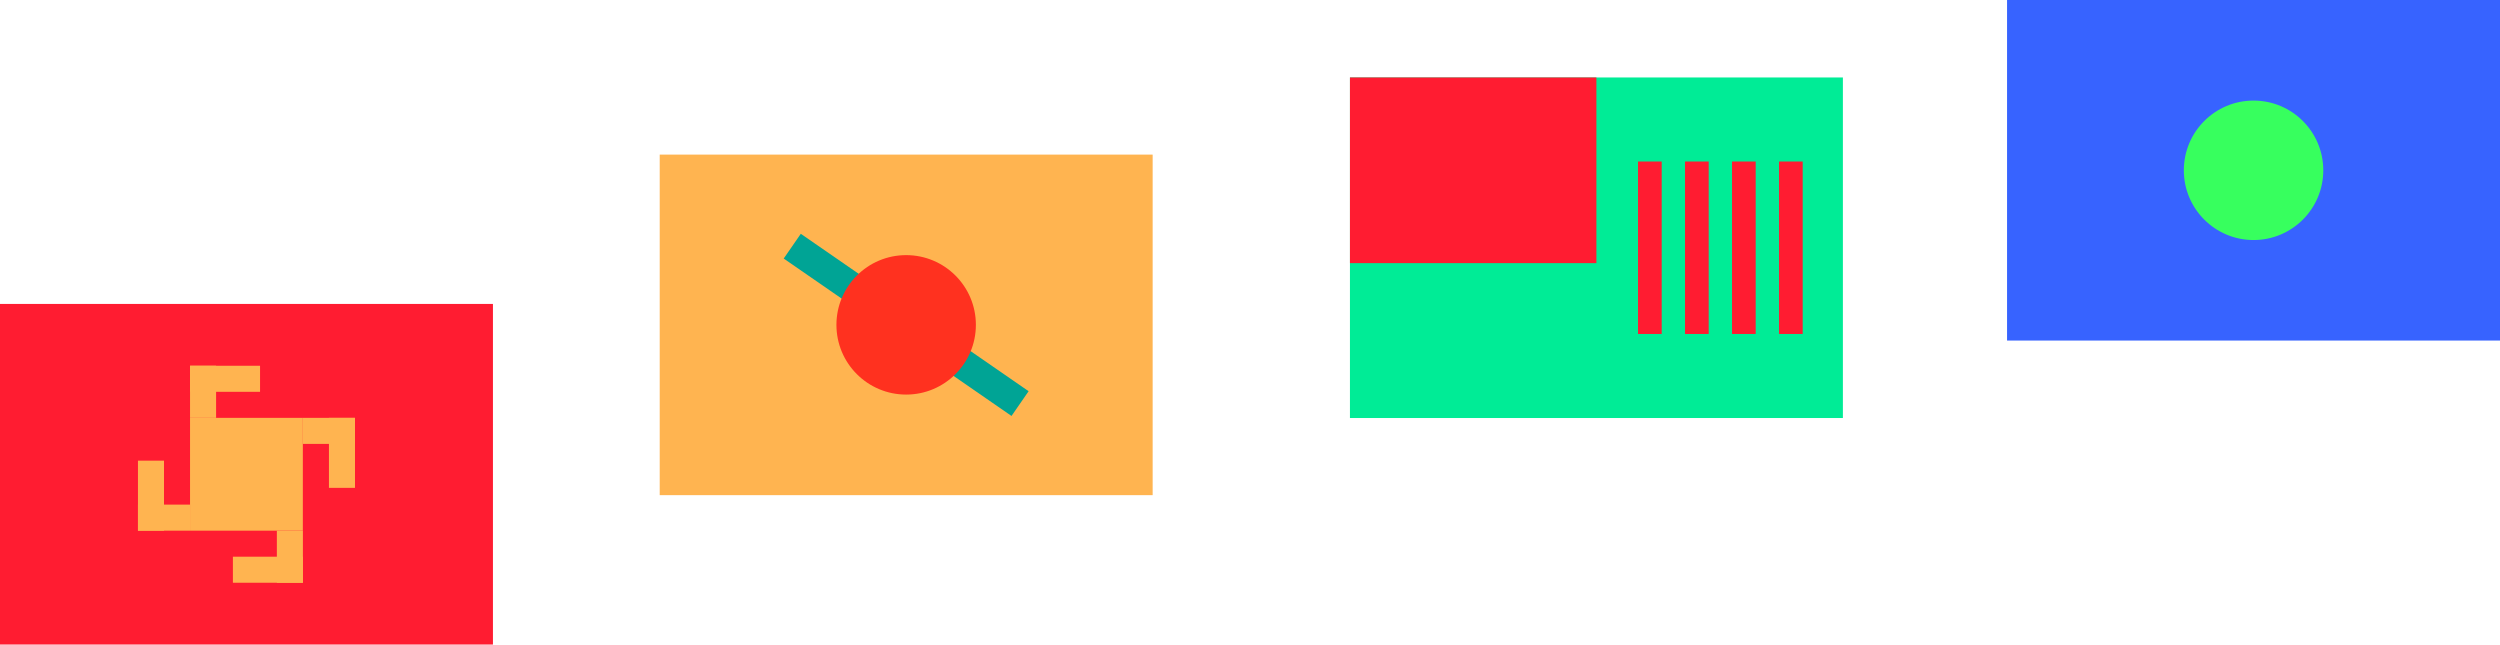 <svg xmlns="http://www.w3.org/2000/svg" viewBox="0 0 452.13 116.57">
  <defs>
    <style>
      .cls-1 {
        fill: #3763ff;
      }

      .cls-2 {
        fill: #37ff5e;
      }

      .cls-3 {
        fill: #ffb450;
      }

      .cls-4 {
        fill: none;
        stroke: #00a495;
        stroke-miterlimit: 10;
        stroke-width: 5.44px;
      }

      .cls-5 {
        fill: #ff311f;
      }

      .cls-6 {
        fill: #00ec96;
      }

      .cls-7 {
        fill: #ff1c31;
      }
    </style>
  </defs>
  <g id="Layer_2" data-name="Layer 2">
    <g id="圖層_1" data-name="圖層 1">
      <g>
        <g>
          <rect class="cls-1" x="362.98" width="89.15" height="61.59"/>
          <circle class="cls-2" cx="407.56" cy="30.8" r="12.61"/>
        </g>
        <g>
          <rect class="cls-3" x="119.31" y="27.96" width="89.15" height="61.59"/>
          <line class="cls-4" x1="143.28" y1="44.52" x2="184.48" y2="72.99"/>
          <circle class="cls-5" cx="163.88" cy="58.75" r="12.61"/>
        </g>
        <g>
          <rect class="cls-6" x="244.14" y="14.01" width="89.15" height="61.59"/>
          <rect class="cls-7" x="244.14" y="14.01" width="44.57" height="33.58"/>
          <rect class="cls-7" x="296.24" y="29.21" width="4.28" height="31.19"/>
          <rect class="cls-7" x="304.74" y="29.21" width="4.28" height="31.19"/>
          <rect class="cls-7" x="313.24" y="29.21" width="4.28" height="31.19"/>
          <rect class="cls-7" x="321.74" y="29.21" width="4.28" height="31.19"/>
        </g>
        <g>
          <rect class="cls-7" y="54.97" width="89.15" height="61.59"/>
          <g>
            <rect class="cls-3" x="34.37" y="75.57" width="20.4" height="20.4"/>
            <rect class="cls-3" x="34.37" y="66.14" width="4.71" height="9.43"/>
            <rect class="cls-3" x="38.35" y="62.17" width="4.71" height="12.66" transform="translate(109.2 27.8) rotate(90)"/>
            <rect class="cls-3" x="57.13" y="73.21" width="4.71" height="9.43" transform="translate(137.41 18.44) rotate(90)"/>
            <rect class="cls-3" x="59.49" y="75.57" width="4.71" height="12.66" transform="translate(123.69 163.8) rotate(180)"/>
            <rect class="cls-3" x="50.06" y="95.97" width="4.71" height="9.43" transform="translate(104.84 201.37) rotate(180)"/>
            <rect class="cls-3" x="46.09" y="96.71" width="4.71" height="12.66" transform="translate(-54.59 151.48) rotate(-90)"/>
            <rect class="cls-3" x="27.31" y="88.9" width="4.71" height="9.43" transform="translate(-63.95 123.28) rotate(-90)"/>
            <rect class="cls-3" x="24.95" y="83.31" width="4.71" height="12.66"/>
          </g>
        </g>
      </g>
    </g>
  </g>
</svg>
